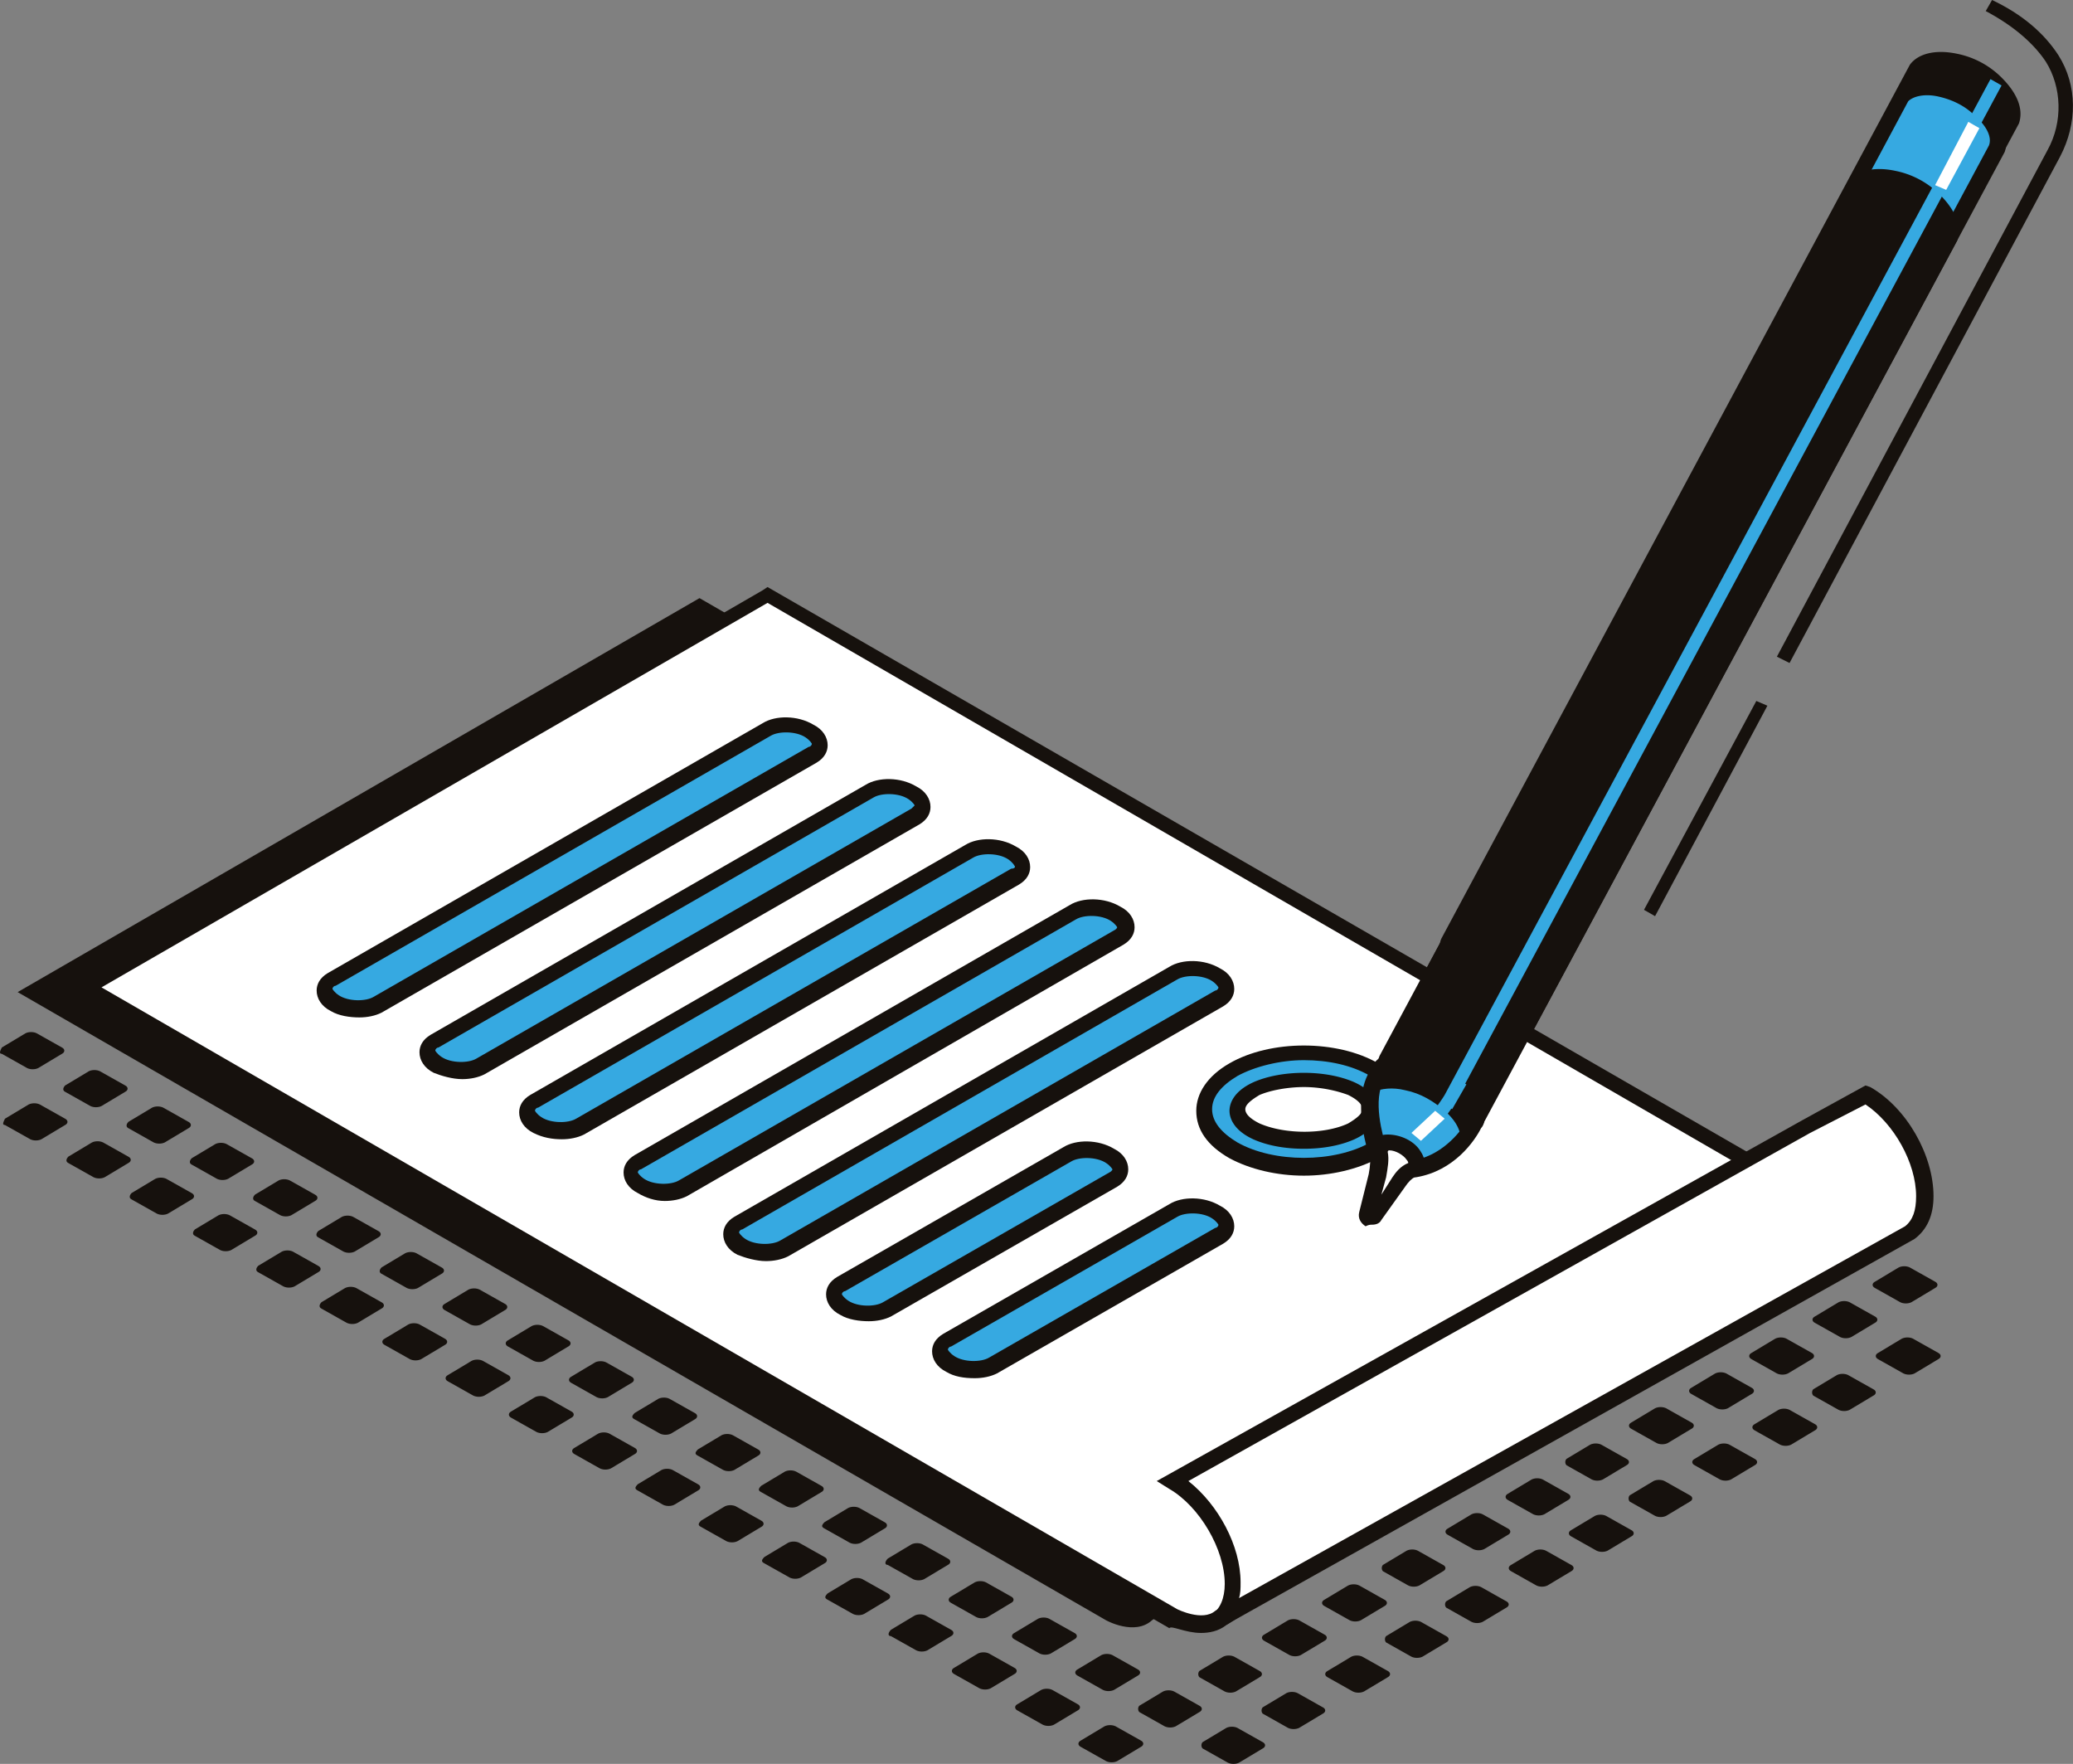 <svg xmlns="http://www.w3.org/2000/svg" width="402" height="342" fill="none"><rect width="100%" height="100%" fill="#808080" stroke="none"/><path fill="#16110D" d="m363.6 249.731 4.908 2.762c.614.306 1.535.306 2.148 0l4.602-2.762c.614-.307.614-.92 0-1.227l-4.909-2.761c-.614-.307-1.534-.307-2.147 0l-4.602 2.761c-.614.307-.614.92 0 1.227ZM364.213 263.537l4.909 2.761c.614.307 1.534.307 2.148 0l4.602-2.761c.613-.307.613-.92 0-1.227l-4.909-2.761c-.613-.307-1.534-.307-2.148 0l-4.602 2.761c-.613.307-.613.92 0 1.227ZM351.942 256.481l4.909 2.761c.614.307 1.534.307 2.147 0l4.602-2.761c.614-.307.614-.92 0-1.227l-4.908-2.761c-.614-.307-1.534-.307-2.148 0l-4.602 2.761c-.614.307-.614.92 0 1.227ZM351.634 270.594l4.909 2.761c.614.307 1.534.307 2.148 0l4.602-2.761c.613-.307.613-.921 0-1.228l-4.909-2.761c-.614-.307-1.534-.307-2.148 0l-4.602 2.761c-.306.307-.306.921 0 1.228ZM339.67 263.537l4.909 2.761c.613.307 1.533.307 2.147 0l4.602-2.761c.613-.307.613-.92 0-1.227l-4.909-2.761c-.613-.307-1.534-.307-2.148 0l-4.601 2.761c-.614.307-.614.92 0 1.227ZM340.284 277.343l4.908 2.761c.614.307 1.534.307 2.148 0l4.602-2.761c.613-.307.613-.92 0-1.227l-4.909-2.761c-.614-.307-1.534-.307-2.147 0l-4.602 2.761c-.614.307-.614.92 0 1.227ZM328.012 270.287l4.908 2.761c.614.307 1.534.307 2.148 0l4.602-2.761c.613-.307.613-.921 0-1.227l-4.909-2.762c-.614-.306-1.534-.306-2.147 0l-4.602 2.762c-.614.306-.614.92 0 1.227ZM328.625 284.093l4.908 2.761c.614.307 1.534.307 2.148 0l4.602-2.761c.614-.307.614-.921 0-1.228l-4.909-2.761c-.613-.307-1.534-.307-2.147 0l-4.602 2.761c-.614.307-.614.921 0 1.228ZM316.353 277.036l4.909 2.761c.613.307 1.534.307 2.148 0l4.601-2.761c.614-.307.614-.92 0-1.227l-4.908-2.761c-.614-.307-1.534-.307-2.148 0l-4.602 2.761c-.613.307-.613.92 0 1.227ZM316.046 291.149l4.909 2.761c.614.307 1.534.307 2.148 0l4.602-2.761c.613-.307.613-.92 0-1.227l-4.909-2.761c-.614-.307-1.534-.307-2.148 0l-4.602 2.761c-.306.307-.306.92 0 1.227ZM303.775 284.093l4.909 2.761c.613.307 1.534.307 2.147 0l4.602-2.761c.614-.307.614-.921 0-1.228l-4.909-2.761c-.613-.307-1.533-.307-2.147 0l-4.602 2.761c-.307.307-.307.921 0 1.228ZM304.696 297.898l4.908 2.762c.614.306 1.534.306 2.148 0l4.602-2.762c.613-.306.613-.92 0-1.227l-4.909-2.761c-.613-.307-1.534-.307-2.147 0l-4.602 2.761c-.614.307-.614.921 0 1.227ZM292.424 290.842l4.909 2.761c.614.307 1.534.307 2.147 0l4.602-2.761c.614-.307.614-.92 0-1.227l-4.908-2.761c-.614-.307-1.534-.307-2.148 0l-4.602 2.761c-.613.307-.613.92 0 1.227ZM293.037 304.648l4.908 2.761c.614.307 1.535.307 2.148 0l4.602-2.761c.614-.307.614-.921 0-1.227l-4.909-2.761c-.614-.307-1.534-.307-2.147 0l-4.602 2.761c-.614.306-.614.92 0 1.227ZM280.765 297.592l4.909 2.761c.613.306 1.534.306 2.148 0l4.602-2.761c.613-.307.613-.921 0-1.228l-4.909-2.761c-.614-.307-1.534-.307-2.148 0l-4.602 2.761c-.613.307-.613.921 0 1.228ZM280.458 311.704l4.909 2.761c.614.307 1.534.307 2.148 0l4.601-2.761c.614-.307.614-.92 0-1.227l-4.908-2.761c-.614-.307-1.534-.307-2.148 0l-4.602 2.761c-.306.307-.306.92 0 1.227ZM268.186 304.648l4.909 2.761c.614.307 1.534.307 2.148 0l4.601-2.761c.614-.307.614-.921 0-1.227l-4.908-2.761c-.614-.307-1.534-.307-2.148 0l-4.602 2.761c-.306.306-.306.92 0 1.227ZM268.8 318.454l4.909 2.761c.613.307 1.534.307 2.147 0l4.602-2.761c.614-.307.614-.921 0-1.228l-4.908-2.761c-.614-.306-1.535-.306-2.148 0l-4.602 2.761c-.307.307-.307.921 0 1.228ZM256.835 311.398l4.909 2.76c.614.307 1.534.307 2.147 0l4.602-2.76c.614-.307.614-.921 0-1.228l-4.908-2.761c-.614-.307-1.534-.307-2.148 0l-4.602 2.761c-.614.307-.614.921 0 1.228ZM257.449 325.203l4.909 2.761c.613.307 1.534.307 2.147 0l4.602-2.761c.614-.306.614-.92 0-1.227l-4.908-2.761c-.614-.307-1.534-.307-2.148 0l-4.602 2.761c-.613.307-.613.921 0 1.227ZM245.177 318.147l4.908 2.761c.614.307 1.534.307 2.148 0l4.602-2.761c.613-.307.613-.921 0-1.227l-4.909-2.762c-.614-.306-1.534-.306-2.147 0l-4.602 2.762c-.614.306-.614.92 0 1.227ZM244.871 332.259l4.908 2.762c.614.306 1.534.306 2.148 0l4.602-2.762c.613-.306.613-.92 0-1.227l-4.909-2.761c-.614-.307-1.534-.307-2.147 0l-4.602 2.761c-.307.307-.307.921 0 1.227ZM232.599 325.203l4.908 2.761c.614.307 1.534.307 2.148 0l4.602-2.761c.613-.306.613-.92 0-1.227l-4.909-2.761c-.614-.307-1.534-.307-2.147 0l-4.602 2.761c-.307.307-.307.921 0 1.227ZM233.212 339.009l4.909 2.761c.613.307 1.534.307 2.147 0l4.602-2.761c.614-.307.614-.92 0-1.227l-4.909-2.761c-.613-.307-1.533-.307-2.147 0l-4.602 2.761c-.307.307-.307.92 0 1.227ZM220.94 331.953l4.909 2.761c.613.307 1.534.307 2.147 0l4.602-2.761c.614-.307.614-.921 0-1.228l-4.909-2.761c-.613-.307-1.533-.307-2.147 0l-4.602 2.761c-.307.307-.307.921 0 1.228ZM208.975 324.896l4.908 2.761c.614.307 1.535.307 2.148 0l4.602-2.761c.614-.307.614-.92 0-1.227l-4.909-2.761c-.613-.307-1.534-.307-2.147 0l-4.602 2.761c-.614.307-.614.92 0 1.227ZM196.703 317.84l4.908 2.761c.614.307 1.535.307 2.148 0l4.602-2.761c.614-.307.614-.92 0-1.227l-4.909-2.761c-.613-.307-1.534-.307-2.147 0l-4.602 2.761c-.614.307-.614.92 0 1.227ZM184.431 310.784l4.909 2.761c.613.307 1.534.307 2.148 0l4.602-2.761c.613-.307.613-.921 0-1.228l-4.909-2.76c-.614-.307-1.534-.307-2.148 0l-4.602 2.76c-.613.307-.613.921 0 1.228ZM172.159 303.42l4.908 2.762c.614.307 1.535.307 2.148 0l4.602-2.762c.614-.306.614-.92 0-1.226l-4.909-2.762c-.613-.306-1.534-.306-2.147 0l-4.602 2.762c-.614.613-.614 1.226 0 1.226ZM159.887 296.364l4.909 2.762c.614.306 1.534.306 2.148 0l4.602-2.762c.613-.306.613-.92 0-1.227l-4.909-2.761c-.614-.307-1.534-.307-2.148 0l-4.602 2.761c-.613.614-.613.921 0 1.227ZM147.616 289.308l4.908 2.761c.614.307 1.535.307 2.148 0l4.602-2.761c.614-.307.614-.92 0-1.227l-4.908-2.761c-.614-.307-1.535-.307-2.148 0l-4.602 2.761c-.614.613-.614.92 0 1.227ZM135.344 282.252l4.908 2.761c.614.307 1.535.307 2.148 0l4.602-2.761c.614-.307.614-.921 0-1.227l-4.908-2.762c-.614-.306-1.535-.306-2.148 0l-4.602 2.762c-.614.613-.614.92 0 1.227ZM123.072 275.196l4.909 2.761c.614.307 1.534.307 2.148 0l4.602-2.761c.613-.307.613-.921 0-1.228l-4.909-2.761c-.614-.307-1.534-.307-2.148 0l-4.602 2.761c-.613.614-.613.921 0 1.228ZM110.8 268.139l4.909 2.761c.613.307 1.534.307 2.147 0l4.602-2.761c.614-.307.614-.92 0-1.227l-4.908-2.761c-.614-.307-1.535-.307-2.148 0l-4.602 2.761c-.614.307-.614.92 0 1.227ZM98.528 261.083l4.909 2.761c.614.307 1.534.307 2.148 0l4.602-2.761c.613-.307.613-.92 0-1.227l-4.909-2.762c-.613-.306-1.534-.306-2.148 0l-4.602 2.762c-.613.307-.613.92 0 1.227ZM86.256 254.027l4.91 2.761c.613.307 1.533.307 2.147 0l4.602-2.761c.613-.307.613-.921 0-1.228l-4.909-2.761c-.613-.306-1.534-.306-2.148 0l-4.602 2.761c-.613.307-.613.921 0 1.228ZM209.589 338.702l4.908 2.761c.614.307 1.534.307 2.148 0l4.602-2.761c.613-.307.613-.92 0-1.227l-4.909-2.761c-.613-.307-1.534-.307-2.147 0l-4.602 2.761c-.614.307-.614.92 0 1.227ZM197.317 331.646l4.909 2.761c.614.307 1.534.307 2.147 0l4.602-2.761c.614-.307.614-.921 0-1.227l-4.908-2.762c-.614-.306-1.534-.306-2.148 0l-4.602 2.762c-.613.306-.613.92 0 1.227ZM185.045 324.59l4.909 2.761c.614.307 1.534.307 2.147 0l4.602-2.761c.614-.307.614-.921 0-1.228l-4.908-2.761c-.614-.306-1.534-.306-2.148 0l-4.602 2.761c-.613.307-.613.921 0 1.228ZM172.774 317.226l4.909 2.762c.613.306 1.533.306 2.147 0l4.602-2.762c.613-.307.613-.92 0-1.227l-4.909-2.761c-.613-.307-1.534-.307-2.147 0l-4.602 2.761c-.614.614-.614 1.227 0 1.227ZM160.502 310.17l4.909 2.761c.613.307 1.533.307 2.147 0l4.602-2.761c.614-.307.614-.92 0-1.227l-4.909-2.761c-.613-.307-1.534-.307-2.147 0l-4.602 2.761c-.614.614-.614.92 0 1.227ZM148.23 303.114l4.909 2.761c.613.307 1.533.307 2.147 0l4.602-2.761c.614-.307.614-.921 0-1.227l-4.909-2.761c-.613-.307-1.534-.307-2.147 0l-4.602 2.761c-.614.613-.614.92 0 1.227ZM135.958 296.058l4.909 2.761c.614.306 1.534.306 2.148 0l4.601-2.761c.614-.307.614-.921 0-1.228l-4.908-2.761c-.614-.307-1.534-.307-2.148 0l-4.602 2.761c-.613.614-.613.921 0 1.228ZM123.686 289.001l4.909 2.762c.614.306 1.534.306 2.148 0l4.601-2.762c.614-.306.614-.92 0-1.227l-4.908-2.761c-.614-.307-1.534-.307-2.148 0l-4.602 2.761c-.613.614-.613.921 0 1.227ZM111.415 281.945l4.909 2.761c.613.307 1.533.307 2.147 0l4.602-2.761c.614-.307.614-.92 0-1.227l-4.909-2.761c-.613-.307-1.533-.307-2.147 0l-4.602 2.761c-.614.307-.614.92 0 1.227ZM99.142 274.889l4.909 2.761c.614.307 1.534.307 2.148 0l4.602-2.761c.613-.307.613-.921 0-1.228l-4.909-2.761c-.614-.307-1.534-.307-2.148 0l-4.602 2.761c-.613.307-.613.921 0 1.228ZM86.871 267.832l4.909 2.762c.613.306 1.534.306 2.147 0l4.602-2.762c.614-.306.614-.92 0-1.227l-4.909-2.761c-.613-.307-1.533-.307-2.147 0l-4.602 2.761c-.614.307-.614.921 0 1.227ZM74.6 260.776l4.908 2.761c.614.307 1.534.307 2.148 0l4.602-2.761c.613-.306.613-.92 0-1.227l-4.91-2.761c-.613-.307-1.533-.307-2.147 0l-4.601 2.761c-.614.307-.614.921 0 1.227ZM61.713 239.914l4.909 2.761c.613.307 1.534.307 2.147 0l4.602-2.761c.614-.307.614-.92 0-1.227l-4.908-2.761c-.614-.307-1.534-.307-2.148 0l-4.602 2.761c-.307.307-.614.92 0 1.227ZM73.984 246.971l4.91 2.76c.613.307 1.533.307 2.147 0l4.602-2.76c.613-.307.613-.921 0-1.228l-4.909-2.761c-.613-.307-1.534-.307-2.148 0l-4.602 2.761c-.306.307-.613.921 0 1.228ZM49.441 232.858l4.909 2.761c.613.307 1.534.307 2.147 0l4.602-2.761c.614-.307.614-.92 0-1.227l-4.908-2.761c-.614-.307-1.535-.307-2.148 0l-4.602 2.761c-.307.307-.614.92 0 1.227ZM37.17 225.801l4.908 2.762c.614.307 1.534.307 2.148 0l4.602-2.762c.613-.306.613-.92 0-1.227l-4.909-2.761c-.613-.307-1.534-.307-2.148 0l-4.602 2.761c-.306.307-.613.921 0 1.227ZM24.898 218.745l4.908 2.761c.614.307 1.534.307 2.148 0l4.602-2.761c.614-.307.614-.92 0-1.227l-4.909-2.761c-.613-.307-1.534-.307-2.147 0l-4.602 2.761c-.307.307-.614.92 0 1.227ZM12.626 211.689l4.908 2.761c.614.307 1.534.307 2.148 0l4.602-2.761c.614-.307.614-.92 0-1.227l-4.909-2.761c-.613-.307-1.534-.307-2.148 0l-4.601 2.761c-.307.307-.614.92 0 1.227ZM.354 204.326l4.908 2.761c.614.307 1.534.307 2.148 0l4.602-2.761c.614-.307.614-.921 0-1.227l-4.909-2.762c-.613-.306-1.534-.306-2.147 0l-4.602 2.762c-.307.613-.614 1.227 0 1.227ZM50.056 246.663l4.908 2.762c.614.306 1.534.306 2.148 0l4.602-2.762c.613-.306.613-.92 0-1.226l-4.909-2.762c-.614-.307-1.534-.307-2.147 0l-4.602 2.762c-.307.306-.614.92 0 1.226ZM62.328 253.72l4.908 2.761c.614.307 1.534.307 2.148 0l4.602-2.761c.613-.307.613-.921 0-1.227l-4.909-2.762c-.614-.306-1.534-.306-2.147 0l-4.602 2.762c-.307.306-.614.92 0 1.227ZM37.784 239.607l4.908 2.761c.614.307 1.534.307 2.148 0l4.602-2.761c.613-.307.613-.92 0-1.227l-4.909-2.761c-.614-.307-1.534-.307-2.147 0l-4.602 2.761c-.307.307-.614.92 0 1.227ZM25.512 232.551l4.909 2.761c.613.307 1.534.307 2.147 0l4.602-2.761c.614-.307.614-.921 0-1.227l-4.909-2.761c-.613-.307-1.533-.307-2.147 0l-4.602 2.761c-.307.306-.613.92 0 1.227ZM13.24 225.495l4.909 2.761c.613.306 1.534.306 2.147 0l4.602-2.761c.614-.307.614-.921 0-1.227l-4.908-2.762c-.614-.306-1.534-.306-2.148 0l-4.602 2.762c-.307.306-.613.92 0 1.227ZM.968 218.132l4.909 2.761c.613.307 1.534.307 2.147 0l4.602-2.761c.614-.307.614-.921 0-1.228l-4.908-2.761c-.614-.307-1.534-.307-2.148 0l-4.602 2.761c-.307.614-.613 1.228 0 1.228ZM135.651 115.969l211.076 121.797-74.859 43.259c-6.135 5.829-46.939 31.906-48.473 33.133-3.375 3.068-8.897 0-8.897 0L3.422 192.361l132.229-76.392Z"/><path fill="#fff" d="m148.843 115.048 211.075 121.798-74.858 43.258c-6.136 5.829-46.94 31.907-48.474 33.134-3.374 3.068-8.897 0-8.897 0L16.614 191.44l132.229-76.392Z"/><path fill="#16110D" d="M232.905 316.613c1.534 0 3.375-.307 4.909-1.534.614-.307 4.602-3.068 9.511-6.443 12.885-8.283 34.054-22.396 38.963-26.691l77.005-44.486-214.45-123.638-.92.613L13.24 192.361l213.53 123.331c.306-.613 3.067.921 6.135.921Zm123.946-79.46-72.711 42.031c-4.295 3.988-25.771 18.101-38.656 26.691-6.75 4.602-9.204 6.136-9.817 6.443-2.455 2.147-7.364-.307-7.364-.307L19.683 191.44l129.16-74.551 208.008 120.264Z"/><path fill="#fff" d="M350.407 218.438 227.689 287.16c6.442 3.682 11.351 12.579 11.351 19.635 0 3.682-1.227 6.136-3.374 7.363l134.683-75.471c1.84-1.228 2.761-3.682 2.761-7.056 0-7.364-5.216-16.261-11.351-19.635l-11.352 6.442Z"/><path fill="#16110D" d="m236.587 315.692 134.683-75.471c2.454-1.841 3.681-4.602 3.681-8.284 0-7.976-5.215-17.18-12.272-21.169l-.92-.306-12.272 6.749-125.172 69.949 2.454 1.534c5.829 3.375 10.738 11.659 10.738 18.408 0 2.761-.92 4.909-2.454 5.829l1.534 2.761Zm125.172-101.549c5.523 3.681 9.817 11.352 9.817 17.794 0 2.761-.613 4.602-2.147 5.829l-129.161 72.097c.307-.92.307-1.84.307-3.068 0-7.056-4.295-15.033-10.124-19.635l120.57-67.495 10.738-5.522Z"/><path fill="#36A9E1" d="m197.01 169.964-84.369 48.474c-2.148 1.227-5.829 1.227-8.283-.307-2.455-1.534-2.761-3.681-.614-4.908l84.369-48.474c2.147-1.227 5.829-1.227 8.283.307 2.455 1.534 2.761 3.681.614 4.908Z"/><path fill="#16110D" d="M108.959 220.893c1.534 0 3.068-.307 4.295-.921l84.369-48.474c1.534-.92 2.148-2.147 2.148-3.374 0-1.534-.921-3.068-2.762-3.988-3.068-1.841-7.363-1.841-9.817-.308l-84.369 48.474c-1.534.921-2.147 2.148-2.147 3.375 0 1.534.92 3.068 2.761 3.988 1.84.921 3.681 1.228 5.522 1.228Zm87.13-52.463-84.369 48.474c-1.534.921-4.909.921-6.749-.306-.921-.614-1.227-1.228-1.227-1.228 0-.307.306-.613.613-.613l84.369-48.474c1.534-.92 4.909-.92 6.749.307.921.613 1.228 1.227 1.228 1.227.306.307 0 .613-.614.613Z"/><path fill="#36A9E1" d="m216.951 181.623-84.368 48.473c-2.148 1.228-5.829 1.227-8.284-.307-2.454-1.534-2.761-3.681-.613-4.908l84.369-48.474c2.147-1.227 5.829-1.227 8.283.307 2.454 1.534 2.761 3.681.613 4.909Z"/><path fill="#16110D" d="M128.901 232.857c1.534 0 3.068-.306 4.295-.92l84.676-48.781c1.534-.92 2.147-2.147 2.147-3.374 0-1.534-.92-3.068-2.761-3.989-3.068-1.84-7.363-1.84-9.817-.306l-84.369 48.473c-1.534.921-2.148 2.148-2.148 3.375 0 1.534.921 3.068 2.762 3.988 1.534.921 3.374 1.534 5.215 1.534Zm87.13-52.462-84.369 48.474c-1.534.92-4.909.921-6.75-.307-.92-.613-1.226-1.227-1.226-1.227 0-.307.306-.614.613-.614l84.369-48.473c1.534-.921 4.908-.921 6.749.307.92.613 1.227 1.227 1.227 1.227s.001.306-.613.613Z"/><path fill="#36A9E1" d="m236.587 193.588-84.369 48.473c-2.148 1.228-5.829 1.228-8.283-.306-2.455-1.534-2.762-3.682-.614-4.909l84.369-48.474c2.147-1.227 5.829-1.227 8.283.307 2.455 1.534 2.761 3.682.614 4.909Z"/><path fill="#16110D" d="M148.536 244.516c1.534 0 3.068-.307 4.296-.921l84.368-48.473c1.534-.921 2.148-2.148 2.148-3.375 0-1.534-.921-3.068-2.762-3.989-3.068-1.84-7.363-1.84-9.817-.306L142.4 235.925c-1.534.921-2.147 2.148-2.147 3.375 0 1.534.92 3.068 2.761 3.988 1.534.614 3.682 1.228 5.522 1.228Zm87.13-52.462-84.368 48.473c-1.534.92-4.909.921-6.75-.307-.921-.613-1.227-1.227-1.227-1.227 0-.307.307-.613.613-.613l84.369-48.474c1.534-.921 4.909-.92 6.749.307.921.614 1.228 1.227 1.228 1.227 0 .307-.307.614-.614.614Z"/><path fill="#36A9E1" d="m157.434 146.341-84.37 48.474c-2.147 1.227-5.828 1.227-8.283-.307-2.454-1.534-2.76-3.682-.613-4.909l84.368-48.473c2.148-1.227 5.829-1.227 8.284.307 2.761 1.534 2.761 3.681.614 4.908Z"/><path fill="#16110D" d="M69.69 197.269c1.533 0 3.067-.306 4.294-.92l84.369-48.474c1.534-.92 2.148-2.147 2.148-3.375 0-1.534-.92-3.068-2.761-3.988-3.068-1.841-7.364-1.841-9.818-.307l-84.369 48.474c-1.534.92-2.147 2.148-2.147 3.375 0 1.534.92 3.067 2.761 3.988 1.534.92 3.681 1.227 5.522 1.227Zm87.129-52.462-84.368 48.474c-1.534.92-4.91.92-6.75-.307-.92-.614-1.227-1.227-1.227-1.227 0-.307.306-.614.613-.614l84.369-48.473c1.534-.921 4.909-.921 6.75.306.92.614 1.227 1.228 1.227 1.228 0 .307-.307.613-.614.613Z"/><path fill="#36A9E1" d="m177.376 158-84.369 48.473c-2.147 1.227-5.83 1.227-8.284-.307-2.454-1.534-2.76-3.681-.613-4.908l84.369-48.474c2.147-1.227 5.829-1.227 8.283.307 2.455 1.534 2.762 3.681.614 4.909Z"/><path fill="#16110D" d="M89.632 209.234c1.534 0 3.068-.307 4.295-.92l84.369-48.474c1.534-.92 2.147-2.147 2.147-3.374 0-1.534-.92-3.069-2.761-3.989-3.068-1.841-7.363-1.841-9.818-.307l-84.368 48.474c-1.534.92-2.148 2.148-2.148 3.375 0 1.534.92 3.068 2.761 3.988 1.535.614 3.682 1.227 5.523 1.227Zm87.13-52.462-84.37 48.474c-1.533.92-4.908.92-6.748-.307-.92-.614-1.228-1.227-1.228-1.227 0-.307.307-.614.614-.614l84.368-48.474c1.534-.92 4.909-.92 6.75.308.921.613 1.227 1.226 1.227 1.226l-.613.614Z"/><path fill="#36A9E1" d="M216.032 228.563 172.16 253.72c-2.148 1.227-5.829 1.227-8.283-.307-2.455-1.534-2.762-3.682-.614-4.909l43.872-25.157c2.147-1.227 5.829-1.227 8.283.307 2.454 1.534 2.761 3.681.614 4.909Z"/><path fill="#16110D" d="M168.478 256.174c1.534 0 3.068-.307 4.295-.92l43.872-25.158c1.534-.92 2.147-2.147 2.147-3.375 0-1.534-.92-3.067-2.761-3.988-3.068-1.84-7.363-1.84-9.817-.306l-43.872 25.157c-1.534.92-2.148 2.147-2.148 3.374 0 1.534.921 3.068 2.761 3.989 1.534.92 3.682 1.227 5.523 1.227Zm46.633-28.839-43.872 25.157c-1.534.921-4.909.921-6.75-.306-.92-.614-1.227-1.228-1.227-1.228 0-.306.307-.613.614-.613l43.872-25.158c1.534-.92 4.908-.92 6.749.308.921.613 1.228 1.226 1.228 1.226s-.001.307-.614.614Z"/><path fill="#36A9E1" d="m236.587 239.607-43.872 25.157c-2.147 1.227-5.829 1.228-8.283-.306-2.455-1.534-2.761-3.682-.614-4.909l43.872-25.158c2.147-1.227 5.829-1.226 8.283.308 2.455 1.534 2.761 3.681.614 4.908Z"/><path fill="#16110D" d="M189.033 267.219c1.534 0 3.068-.307 4.295-.921l43.872-25.157c1.534-.92 2.148-2.147 2.148-3.375 0-1.534-.921-3.068-2.762-3.988-3.068-1.841-7.363-1.841-9.817-.307l-43.872 25.157c-1.534.921-2.147 2.148-2.147 3.375 0 1.534.92 3.068 2.761 3.988 1.534.921 3.375 1.228 5.522 1.228Zm46.633-29.146-43.872 25.157c-1.534.921-4.908.921-6.749-.307-.92-.613-1.227-1.227-1.227-1.227 0-.307.306-.613.613-.613l43.872-25.158c1.534-.92 4.909-.92 6.749.307.921.614 1.228 1.227 1.228 1.227 0 .307-.307.614-.614.614Z"/><path fill="#36A9E1" d="M266.346 207.393c7.67 4.296 7.67 11.352 0 15.647s-19.635 4.295-27.305 0c-7.67-4.295-7.67-11.351 0-15.647 7.67-4.295 19.942-4.295 27.305 0Z"/><path fill="#16110D" d="M252.847 227.949c5.215 0 10.431-1.227 14.419-3.375 4.295-2.454 6.442-5.829 6.442-9.204 0-3.681-2.147-6.749-6.442-9.204-7.977-4.602-20.862-4.602-28.839 0-4.295 2.455-6.443 5.829-6.443 9.204 0 3.682 2.148 6.75 6.443 9.204 3.988 2.148 9.204 3.375 14.42 3.375Zm0-22.396c4.602 0 9.203.92 12.885 3.068 3.068 1.841 4.909 3.988 4.909 6.442 0 2.455-1.841 4.602-4.909 6.443-7.056 3.988-18.715 3.988-25.771 0-3.068-1.841-4.909-3.988-4.909-6.443 0-2.454 1.841-4.601 4.909-6.442 3.375-1.841 8.284-3.068 12.886-3.068Z"/><path fill="#fff" d="M262.05 211.075c-5.216-2.454-13.192-2.454-18.408 0-5.215 2.454-5.215 6.136 0 8.284 5.216 2.454 13.192 2.454 18.408 0 4.909-2.148 4.909-6.136 0-8.284Z"/><path fill="#16110D" d="M252.846 222.733c3.682 0 7.057-.613 9.818-1.84 3.988-1.841 4.602-4.296 4.602-5.523 0-1.227-.614-3.681-4.602-5.522-5.523-2.455-14.113-2.455-19.635 0-3.989 1.841-4.602 4.295-4.602 5.522 0 1.227.613 3.682 4.602 5.523 2.761 1.227 6.136 1.84 9.817 1.84Zm0-11.965c3.068 0 6.136.614 8.59 1.534 1.841.921 2.762 1.841 2.762 2.762 0 .92-1.228 1.84-2.762 2.761-4.601 2.147-12.271 2.147-17.18 0-1.841-.921-2.761-1.841-2.761-2.761 0-.921 1.227-1.841 2.761-2.762 2.148-.92 5.522-1.534 8.59-1.534ZM296.719 194.508l-15.34-10.124c-.614-.307-.613-1.227-.307-1.841l90.505-169.045c1.227-1.534 3.682-2.454 7.67-1.534a15.64 15.64 0 0 1 7.976 4.296c2.762 2.76 3.682 5.215 3.068 7.363L298.867 194.2c-.614.613-1.535.92-2.148.307Z"/><path fill="#16110D" d="M297.333 196.349h.613c.921-.307 1.534-.614 1.841-1.534L391.519 23.93c.92-2.761-.307-5.83-3.375-8.897a16.9 16.9 0 0 0-8.59-4.602c-4.295-.92-7.67 0-9.204 2.148l-90.811 169.35c-.614 1.228-.307 3.069.92 3.682l15.34 10.124c.614.614.92.614 1.534.614Zm91.425-173.647-91.425 170.272-14.726-9.817 90.504-169.045c.921-.92 3.068-1.534 5.829-.92 2.762.614 5.216 1.84 7.057 3.682 2.147 2.454 3.067 4.295 2.761 5.829Z"/><path fill="#36A9E1" d="m293.959 200.03-15.34-10.124c-.614-.307-.614-1.227-.307-1.841l90.504-169.044c1.228-1.534 3.682-2.454 7.67-1.534a15.643 15.643 0 0 1 7.977 4.295c2.761 2.761 3.682 5.216 3.068 7.363l-91.425 170.578c-.614.614-1.534.614-2.147.307Z"/><path fill="#16110D" d="M294.572 201.871h.613c.92-.307 1.534-.614 1.841-1.534l91.732-170.885c.92-2.761-.307-5.829-3.375-8.897a16.9 16.9 0 0 0-8.59-4.602c-4.295-.92-7.67 0-9.204 2.148l-90.812 169.351c-.613 1.227-.306 3.068.921 3.681l15.34 10.125c.306.306.92.613 1.534.613ZM385.69 28.225l-91.425 170.271-14.726-9.817 90.504-169.044c.921-.92 3.068-1.534 5.829-.92 2.762.613 5.216 1.84 7.057 3.68 2.454 2.148 3.374 4.296 2.761 5.83Z"/><path fill="#16110D" d="m284.755 217.211-15.339-10.124c-.614-.307-.614-1.228-.307-1.841l90.504-169.044c1.227-1.535 3.682-2.455 7.67-1.535a15.643 15.643 0 0 1 7.977 4.296c2.761 2.76 3.682 5.215 3.068 7.363l-91.425 170.578c-.614.614-1.534.92-2.148.307Z"/><path fill="#16110D" d="M285.368 219.051h.613c.921-.306 1.535-.613 1.842-1.533l91.731-170.885c.92-2.762-.307-5.83-3.375-8.898a16.9 16.9 0 0 0-8.59-4.602c-4.295-.92-7.67 0-9.203 2.148l-90.812 169.351c-.614 1.227-.307 3.068.92 3.682l15.34 10.124c.307.307.92.613 1.534.613Zm91.118-173.646-91.425 170.272-14.726-9.818L360.84 36.815c.92-.92 3.068-1.534 5.829-.92 2.761.613 5.216 1.84 7.056 3.681 2.455 2.455 3.375 4.295 2.761 5.83Z"/><path fill="#36A9E1" d="m266.96 208.314.307-.614c.92-2.147 3.681-3.375 8.283-2.454 2.761.613 5.523 2.147 7.67 3.988 3.068 2.761 3.682 5.522 3.068 7.363 0 .307-.307.921-.614 1.227-1.227 2.148-4.908 7.363-11.658 8.591l-6.749-3.068c.306.306-3.375-9.511-.307-15.033Z"/><path fill="#16110D" d="M274.017 228.256h.613c7.364-1.228 11.352-7.057 12.579-9.511.307-.307.614-.92.614-1.534.92-2.761-.307-6.136-3.682-8.897-2.454-2.148-5.215-3.681-8.283-4.295-5.829-1.227-9.204.92-10.125 3.375l-.306.613c-3.375 6.136 0 15.954.306 16.567l.307.614 7.977 3.068Zm-1.227-21.783c.92 0 1.841 0 2.761.307 2.454.613 4.909 1.841 6.749 3.682 2.148 2.147 3.375 4.295 2.762 5.829 0 .307-.307.306-.307.613-1.227 2.148-4.602 6.75-10.125 7.977l-5.829-2.454c-.613-2.148-2.761-9.204-.306-13.193l.306-.613c.614-1.534 2.148-2.148 3.989-2.148Z"/><path fill="#16110D" d="M280.153 215.37c-2.148-1.841-4.602-3.375-7.67-3.989-2.455-.613-4.602-.306-6.136.308.307-1.228.613-2.455 1.227-3.375l.307-.614c.92-2.147 3.681-3.375 8.283-2.454 2.761.613 5.522 2.147 7.67 3.988 3.068 2.761 3.681 5.522 3.068 7.363 0 .307-.307.921-.614 1.227-.613.921-1.534 2.455-3.067 3.989.306-2.148-.614-4.295-3.068-6.443Z"/><path fill="#fff" d="m265.426 235.005 1.841-7.363c.306-1.534.613-3.068.306-4.295 0-.921.614-1.841 1.841-1.841 1.841 0 3.989 1.227 4.909 2.761.614 1.228.613 2.148-.614 2.762-.92.306-1.84 1.227-2.454 2.147l-4.602 6.443c-.307.92-1.534.307-1.227-.614Z"/><path fill="#16110D" d="M266.039 237.459c.921 0 1.535-.306 1.841-.92l4.602-6.442c.614-.921 1.228-1.535 1.841-1.842.92-.306 1.534-.92 1.841-1.84.307-.921 0-2.148-.614-3.068-1.227-2.148-3.988-3.375-6.443-3.375-1.534 0-2.454.614-2.761 1.227-.613.614-.92 1.534-.613 2.455 0 1.227 0 2.454-.307 3.988l-1.841 7.363c-.307 1.227.307 2.148 1.228 2.761.613-.306.92-.307 1.226-.307Zm3.375-14.419c1.228 0 2.762.92 3.375 1.841.307.307.307.614.307.614-1.534.613-2.455 1.84-3.068 2.76l-2.148 3.376.921-3.376c.306-1.84.613-3.374.306-4.908 0 0 .001-.307.307-.307Z"/><path fill="#36A9E1" d="M275.857 221.506c3.375-3.068 6.443-7.67 6.443-7.977L388.145 16.567l-2.148-1.227-105.844 196.962c-.921 1.534-3.375 4.909-5.829 7.057-.921.92.613 3.067 1.533 2.147Z"/><path fill="#fff" d="m377.406 36.815 6.443-11.965-2.147-1.227-6.443 12.272 2.147.92ZM275.55 221.199l4.602-4.295-1.841-1.534-4.602 4.295 1.841 1.534Z"/><path fill="#36A9E1" d="m282.238 209.027 2.128 1.223-2.751 4.788-2.128-1.223 2.751-4.788Z"/><path fill="#16110D" d="m347.033 128.547 52.462-98.175c3.375-6.442 3.375-13.805-.306-19.634C396.427 6.443 392.132 2.76 386.303 0l-1.227 2.147c5.216 2.762 9.204 6.136 11.658 9.818 3.068 4.908 3.375 11.658.307 17.18l-52.462 98.175 2.454 1.227ZM320.955 177.634l21.783-40.803-2.148-.921-21.782 40.497 2.147 1.227Z"/></svg>